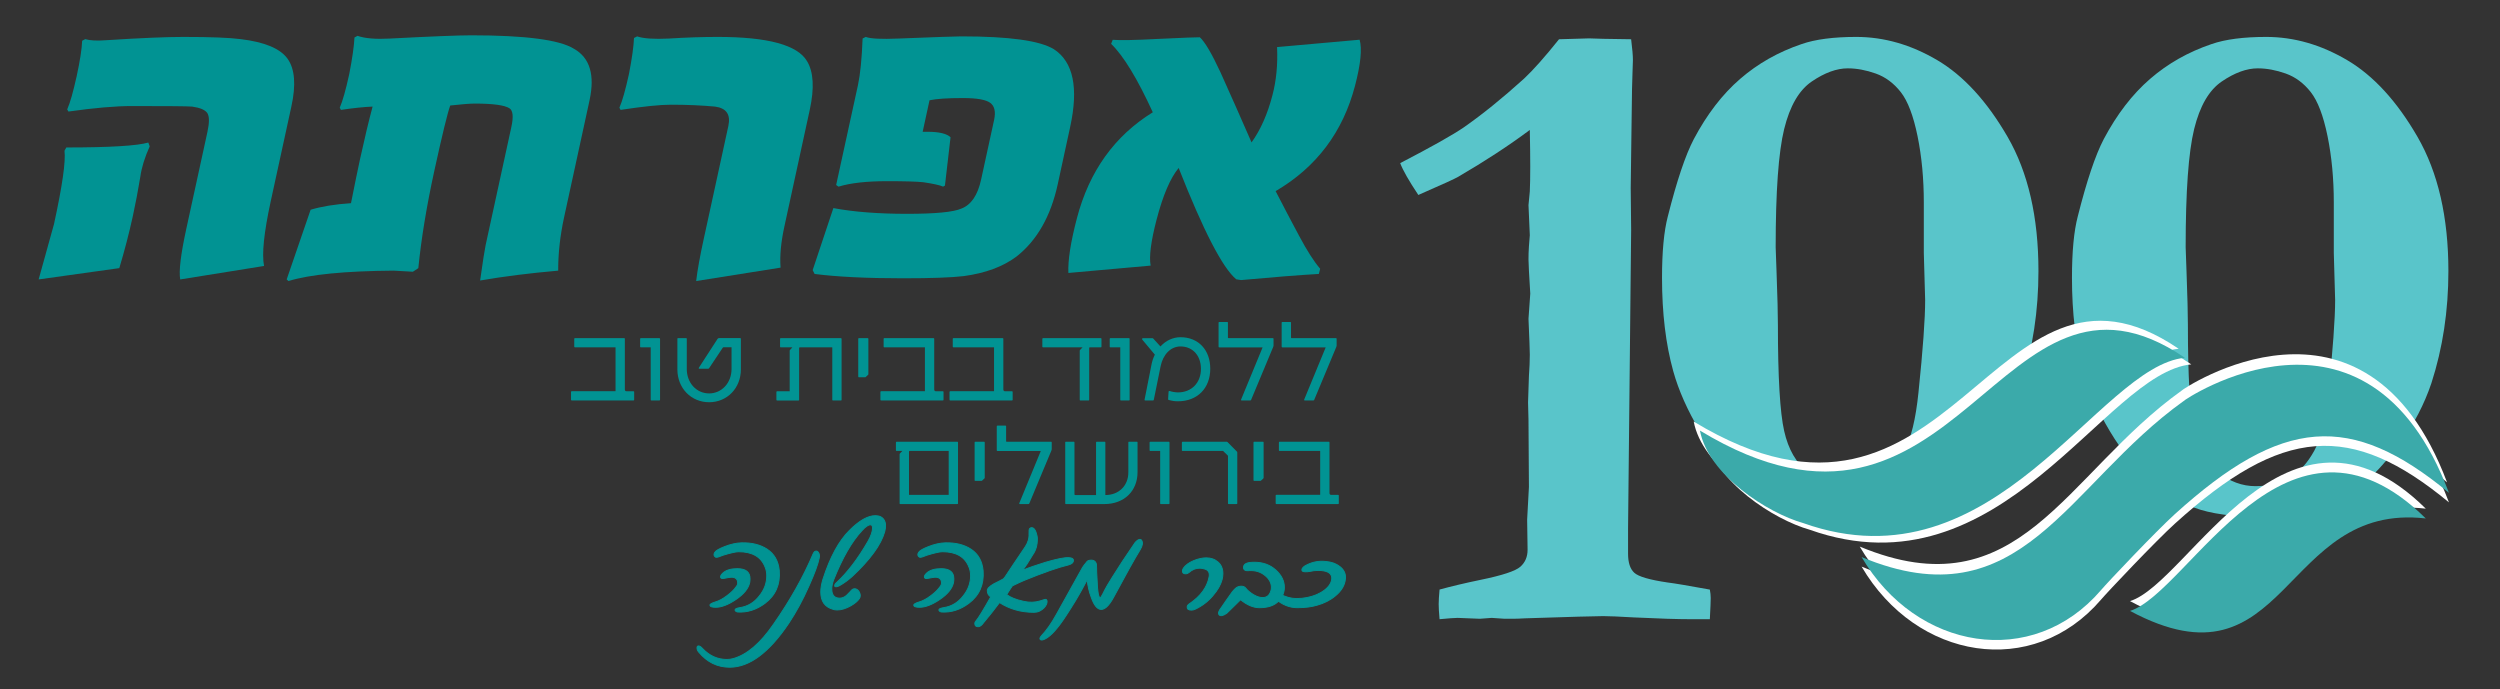 <svg xmlns="http://www.w3.org/2000/svg" xmlns:xlink="http://www.w3.org/1999/xlink" id="Layer_1" x="0px" y="0px" viewBox="0 0 1309.49 360.96" style="enable-background:new 0 0 1309.49 360.96;" xml:space="preserve"><rect x="0" y="0" width="1309.49" height="360.96" fill="#333333" stroke="none"/><style type="text/css">	.st0{fill:#59C5CA;}	.st1{fill:#019393;}	.st2{fill:#019393;stroke:#019393;stroke-width:0.5;stroke-miterlimit:10;}	.st3{fill:#FFFFFF;}	.st4{fill:#3BAAAA;}</style><g>	<g>		<path class="st0" d="M873.39,305.09c-9.42-1.39-15.22-3.09-17.38-5.1c-2.17-2-3.24-5.33-3.24-9.96v-13.21l1.62-156.4l-0.23-22.01   l0.46-34.99c0.15-14.37,0.31-22.63,0.46-24.79c0.15-4.01,0.23-6.41,0.23-7.18c0-2.32-0.31-5.95-0.93-10.89l-14.6-0.23l-7.41-0.23   c-9.73,0.31-14.98,0.46-15.76,0.46c-7.42,9.27-13.52,16.14-18.31,20.62c-11.28,10.2-21.78,18.69-31.51,25.49   c-5.87,4.02-16.99,10.27-33.37,18.77c1.39,3.71,4.55,9.27,9.5,16.68c12.36-5.4,19.31-8.57,20.85-9.5   c14.05-8.18,26.57-16.37,37.54-24.56c0.15,7.57,0.23,13.98,0.23,19.23c0,5.41-0.08,9.73-0.23,12.98l-0.69,7.18l0.69,15.75   l-0.46,5.79c-0.16,2.32-0.23,4.63-0.23,6.95c0,1.85,0.31,7.8,0.93,17.84l-0.93,13.21c0.46,10.51,0.69,16.76,0.69,18.77   c0,3.24-0.16,6.95-0.46,11.12c-0.31,8.03-0.46,12.67-0.46,13.9l0.23,9.04l0.23,35.22l-0.93,17.15l0.23,15.76   c0,3.71-1.27,6.68-3.82,8.92c-2.55,2.24-9.46,4.52-20.74,6.83c-8.19,1.7-15.37,3.4-21.55,5.1c-0.31,3.4-0.46,5.95-0.46,7.65   c0,1.85,0.15,4.48,0.46,7.88c4.79-0.46,7.95-0.69,9.5-0.69l11.58,0.46l6.26-0.46l6.72,0.46h4.17c1.7,0,3.86-0.08,6.49-0.23   c23.63-0.77,37.3-1.16,41.01-1.16c2.93,0,8.34,0.23,16.22,0.69c12.98,0.62,22.86,0.93,29.66,0.93h9.96   c0.31-5.71,0.46-9.42,0.46-11.12c0-1.39-0.16-2.86-0.46-4.4C884.51,306.79,877.09,305.55,873.39,305.09z"></path>		<path class="st0" d="M1014.73,31.51c-13.75-8.11-27.9-12.17-42.43-12.17c-11.88,0-21.42,1.25-28.6,3.74   c-12.19,4.12-22.94,10.2-32.23,18.25c-9.3,8.05-17.39,18.56-24.26,31.54c-4.38,8.36-8.91,21.84-13.6,40.43   c-2.03,7.74-3.05,18.47-3.05,32.2c0,18.47,1.95,34.76,5.86,48.85c2.81,10.11,7.46,20.59,13.95,31.45   c6.48,10.86,13.83,19.78,22.04,26.77c8.2,6.99,16.76,11.82,25.67,14.5c8.91,2.68,21.88,4.03,38.92,4.03   c5.78,0,13.36-1.81,22.74-5.43c9.38-3.62,17.97-8.49,25.79-14.6c4.53-3.62,10.27-10.14,17.23-19.56   c6.95-9.42,12.31-19.69,16.06-30.79c5.94-18.34,8.91-37.93,8.91-58.78c0-28.2-5.39-51.63-16.18-70.29   C1040.75,53.01,1028.48,39.62,1014.73,31.51z M1004.88,205.64c-1.41,13.84-3.87,23.97-7.39,30.4   c-3.52,6.42-7.78,11.13-12.78,14.12c-5,2.99-11.02,4.49-18.05,4.49c-6.88,0-13.4-2.4-19.58-7.2c-6.18-4.8-10.36-12.03-12.54-21.7   c-2.19-9.66-3.28-28.21-3.28-55.65c0-5.36-0.23-14.46-0.7-27.31l-0.47-13.28c0-29.18,1.48-49.82,4.45-61.91   c2.97-12.09,7.81-20.42,14.54-24.97c6.72-4.55,12.97-6.83,18.76-6.83c4.69,0,9.57,0.91,14.65,2.71c5.08,1.81,9.45,5.05,13.13,9.73   c3.67,4.68,6.6,12.38,8.79,23.1c2.19,10.73,3.28,22.32,3.28,34.79v26.37l0.7,24.69C1008.4,166.92,1007.23,183.07,1004.88,205.64z"></path>		<path class="st0" d="M1266.27,71.66c-10.78-18.66-23.06-32.04-36.81-40.15c-13.76-8.11-27.9-12.17-42.43-12.17   c-11.88,0-21.42,1.25-28.6,3.74c-12.19,4.12-22.94,10.2-32.23,18.25c-9.3,8.05-17.39,18.56-24.26,31.54   c-4.38,8.36-8.91,21.84-13.6,40.43c-2.03,7.74-3.05,18.47-3.05,32.2c0,18.47,1.95,34.76,5.86,48.85   c2.81,10.11,7.46,20.59,13.95,31.45c6.48,10.86,13.83,19.78,22.04,26.77c8.2,6.99,16.76,11.82,25.67,14.5   c8.91,2.68,21.88,4.03,38.92,4.03c5.78,0,13.36-1.81,22.74-5.43c9.38-3.62,17.97-8.49,25.79-14.6   c4.53-3.62,10.28-10.14,17.23-19.56c6.95-9.42,12.31-19.69,16.06-30.79c5.94-18.34,8.91-37.93,8.91-58.78   C1282.45,113.75,1277.05,90.32,1266.27,71.66z M1219.62,205.64c-1.41,13.84-3.87,23.97-7.39,30.4   c-3.52,6.42-7.78,11.13-12.78,14.12c-5,2.99-11.02,4.49-18.05,4.49c-6.88,0-13.4-2.4-19.57-7.2c-6.18-4.8-10.36-12.03-12.54-21.7   c-2.19-9.66-3.28-28.21-3.28-55.65c0-5.36-0.23-14.46-0.7-27.31l-0.47-13.28c0-29.18,1.48-49.82,4.45-61.91   c2.97-12.09,7.81-20.42,14.54-24.97c6.72-4.55,12.97-6.83,18.76-6.83c4.69,0,9.57,0.91,14.65,2.71c5.08,1.81,9.45,5.05,13.13,9.73   c3.67,4.68,6.6,12.38,8.79,23.1c2.19,10.73,3.28,22.32,3.28,34.79v26.37l0.7,24.69C1223.13,166.92,1221.96,183.07,1219.62,205.64z   "></path>	</g>	<g>		<g>			<path class="st1" d="M138.31,139.31l-43.92,7.06c-0.78-4.32,0.28-13.14,3.18-26.46l11.09-50.85c1.05-4.89,1.03-8.16-0.08-9.85    c-1.14-1.66-3.78-2.8-7.95-3.38c-2.19-0.19-12.64-0.29-31.43-0.29c-8.6,0-19.74,0.95-33.37,2.89l-0.63-1.15    c1.51-3.35,3.14-9.16,4.96-17.39c1.75-8.05,2.7-14.23,2.87-18.54l1.63-0.86c2.43,0.76,6.12,0.95,11.09,0.56    c17.97-1.15,31.37-1.71,40.19-1.71c14.26,0,24.27,0.39,30.05,1.15c12.6,1.51,20.8,4.94,24.62,10.26s4.51,13.68,2,25.07    l-10.83,49.72C138.25,121.85,137.09,133.09,138.31,139.31 M78.41,76.67c-2.63,5.85-4.26,11.15-4.91,15.93    c-1.18,7.21-2.5,14.06-3.91,20.55c-1.97,9.01-4.33,18.11-7.1,27.29l-42.25,5.92c5.23-18.78,7.94-28.45,8.06-29.04    c4.36-20.02,6.18-32.81,5.48-38.35l0.95-1.73c22.89,0,37.2-0.88,42.96-2.58L78.41,76.67z"></path>			<path class="st1" d="M292.38,141.76c-15.21,1.34-28.85,3.07-40.89,5.17c1.38-9.96,2.38-16.13,2.88-18.54l13.46-61.79    c1.2-5.46,0.86-8.76-1-9.9c-2.6-1.63-8.65-2.45-18.14-2.45c-2.48,0-6.78,0.34-12.86,1.01c-1.4,3.83-4.22,15.37-8.42,34.62    c-4.02,18.49-6.78,35.34-8.29,50.57l-2.85,1.88c-6.32-0.38-9.69-0.58-10.08-0.58c-25.62,0.2-43.97,2.02-55.08,5.45l-0.95-0.84    l12.54-36.5c5.75-1.74,12.79-2.88,21.15-3.44c1.9-9.59,3.48-17.25,4.72-23.01c2.45-11.2,4.66-20.4,6.6-27.59    c-4.76,0.2-10.26,0.79-16.61,1.74l-0.6-1.16c1.48-3.35,3.15-9.25,4.99-17.67c1.59-8.22,2.5-14.6,2.72-19.1l1.61-0.86    c3.86,1.35,9.43,1.82,16.8,1.43c21.82-1.14,36.06-1.71,42.77-1.71c28.25,0,46.18,2.34,53.75,7.03    c8.37,4.71,11.08,13.71,8.2,27.02l-13.32,61.21C293.4,123.33,292.35,132.66,292.38,141.76"></path>			<path class="st1" d="M408.87,140.18l-44.22,7.03c0.66-5.65,1.99-13.07,4.01-22.26l12.84-58.92c1.31-6.03-1.01-9.41-6.98-10.2    c-7.12-0.65-14.82-0.99-23.07-0.99c-5.62,0-14.42,0.89-26.41,2.72l-0.6-1.16c1.5-3.35,3.15-9.23,5.01-17.66    c1.56-8.05,2.44-14.32,2.64-18.84l1.63-0.84c3.28,1.14,8.8,1.51,16.52,1.14c9.15-0.58,17.74-0.86,25.77-0.86    c26.16,0,41.7,4.22,46.68,12.65c3.45,5.65,3.94,14.16,1.45,25.57l-13.19,60.63C409.05,126.81,408.37,134.14,408.87,140.18"></path>			<path class="st1" d="M554.01,96.64c-3.66,16.67-10.8,29.22-21.45,37.64c-7.11,5.37-16.37,8.81-27.83,10.35    c-6.27,0.75-16.85,1.14-31.72,1.14c-19.05,0-34.5-0.75-46.34-2.28l-0.99-2.03l10.83-32.46c10.75,2.02,23.62,3,38.55,3    c14.85,0,24.33-0.91,28.46-2.73c5.13-1.92,8.59-6.98,10.38-15.22l6.8-31.18c0.93-4.32,0.26-7.31-2-8.99    c-2.27-1.68-7.06-2.52-14.33-2.52c-8.04,0-13.86,0.38-17.49,1.16l-3.59,16.51h2.58c6.03,0,10.04,0.96,12.02,2.87l-2.93,25.3    l-0.98,0.56c-1.58-0.76-5.01-1.51-10.29-2.3c-3.45-0.38-9.81-0.56-19.13-0.56c-10.71,0-19.18,0.96-25.34,2.87l-1.25-0.86    l11.42-52.3c1.2-5.55,2.03-13.69,2.44-24.42l1.63-0.86c2.38,0.95,8.1,1.24,17.19,0.86c19.13-0.76,30.08-1.14,32.87-1.14    c25.11,0,41.29,2.24,48.54,6.75c10.14,6.61,12.97,20.2,8.47,40.79L554.01,96.64z"></path>			<path class="st1" d="M690.81,143.49c-9.83,0.55-23.42,1.63-40.76,3.21l-2.5-0.4c-7.16-5.94-17.21-25.39-30.17-58.32    c-4.38,5.28-8.24,14.32-11.59,27.13c-2.93,11.3-3.98,19.29-3.08,24.01l-43.1,3.85c-0.28-6.63,1.19-16.15,4.45-28.58    c6.44-24.67,19.71-43.19,39.77-55.59c-8.08-17.6-15.33-29.55-21.83-35.84l0.84-2.12c3.68,0.33,11.67,0.18,23.93-0.47    c13-0.6,20.26-0.91,21.7-0.85c2.66,2.41,6.26,8.56,10.85,18.44c5.5,12.2,10.91,24.43,16.23,36.62    c4.7-6.52,8.36-14.76,10.95-24.71c2.02-7.7,2.83-16.09,2.42-25.22l43.23-3.85c1.37,4.67,0.59,12.69-2.39,24.08    c-6.34,24.27-20.21,42.69-41.59,55.23c3.98,7.76,8.07,15.52,12.27,23.37c4.17,7.84,7.87,13.6,11.06,17.28L690.81,143.49z"></path>		</g>		<g>			<path class="st1" d="M332.17,205.28v4.1c0,0.24-0.14,0.38-0.35,0.38h-32.34c-0.25,0-0.38-0.14-0.38-0.38v-4.08    c0-0.22,0.14-0.38,0.38-0.38h22.94v-22.99h-21.28c-0.22,0-0.35-0.14-0.35-0.35v-4.1c0-0.22,0.14-0.38,0.35-0.38h25.82    c0.19,0,0.33,0.16,0.33,0.38v26.55c0,0.54,0.33,0.9,0.79,0.9h3.75C332.03,204.93,332.17,205.06,332.17,205.28z"></path>			<path class="st1" d="M345.73,177.48v31.96c0,0.19-0.14,0.33-0.35,0.33h-4.21c-0.19,0-0.33-0.14-0.33-0.33v-27.5h-5.16    c-0.25,0-0.38-0.14-0.38-0.35v-4.1c0-0.22,0.14-0.38,0.38-0.38h9.67C345.56,177.1,345.73,177.26,345.73,177.48z"></path>			<path class="st1" d="M388.07,177.43v16.06c0,9.78-7.17,17.2-16.63,17.2c-9.48,0-16.63-7.42-16.63-17.2v-16.06    c0-0.19,0.11-0.33,0.33-0.33h4.29c0.19,0,0.3,0.14,0.3,0.33v15.84c0,7.23,5.03,12.8,11.71,12.8c6.63,0,11.74-5.57,11.74-12.8    v-11.39h-4.13c-0.19,0-0.38,0.11-0.49,0.27l-7.15,10.73c-0.14,0.16-0.27,0.27-0.35,0.27h-4.78c-0.27,0-0.38-0.22-0.27-0.46    l9.84-15.19c0.16-0.24,0.46-0.41,0.76-0.41h11.12C387.91,177.1,388.07,177.24,388.07,177.43z"></path>			<path class="st1" d="M440.82,177.48v31.96c0,0.19-0.11,0.33-0.33,0.33h-4.24c-0.19,0-0.3-0.14-0.3-0.33v-27.5h-17.04    c-0.19,0-0.33,0.14-0.33,0.33v27.18c0,0.19-0.11,0.33-0.33,0.33h-11.2c-0.25,0-0.38-0.14-0.38-0.38v-4.08    c0-0.22,0.14-0.38,0.38-0.38h6.58v-21.31c0-0.11,0.05-0.22,0.14-0.3l1.28-1.39h-6.11c-0.22,0-0.35-0.14-0.35-0.35v-4.1    c0-0.22,0.14-0.38,0.35-0.38h31.52C440.68,177.1,440.82,177.26,440.82,177.48z"></path>			<path class="st1" d="M453.22,197.62h-3.32c-0.22,0-0.35-0.14-0.35-0.35v-19.81c0-0.22,0.14-0.35,0.35-0.35h4.62    c0.22,0,0.33,0.14,0.33,0.35v18.59c0,0.05-0.05,0.22-0.11,0.24l-1.28,1.2C453.38,197.56,453.27,197.62,453.22,197.62z"></path>			<path class="st1" d="M494.22,205.28v4.1c0,0.24-0.14,0.38-0.35,0.38h-32.34c-0.25,0-0.38-0.14-0.38-0.38v-4.08    c0-0.22,0.14-0.38,0.38-0.38h22.94v-22.99h-21.28c-0.22,0-0.35-0.14-0.35-0.35v-4.1c0-0.22,0.14-0.38,0.35-0.38h25.82    c0.19,0,0.33,0.16,0.33,0.38v26.55c0,0.54,0.33,0.9,0.79,0.9h3.75C494.09,204.93,494.22,205.06,494.22,205.28z"></path>			<path class="st1" d="M530.43,205.28v4.1c0,0.24-0.14,0.38-0.35,0.38h-32.34c-0.25,0-0.38-0.14-0.38-0.38v-4.08    c0-0.22,0.14-0.38,0.38-0.38h22.94v-22.99h-21.28c-0.22,0-0.35-0.14-0.35-0.35v-4.1c0-0.22,0.14-0.38,0.35-0.38h25.82    c0.19,0,0.33,0.16,0.33,0.38v26.55c0,0.54,0.33,0.9,0.79,0.9h3.75C530.29,204.93,530.43,205.06,530.43,205.28z"></path>			<path class="st1" d="M576.95,177.48v4.1c0,0.22-0.14,0.35-0.35,0.35h-5.79c-0.19,0-0.3,0.14-0.3,0.33v27.18    c0,0.19-0.14,0.33-0.33,0.33h-4.29c-0.19,0-0.33-0.14-0.33-0.33v-25.76c0-0.14,0.05-0.24,0.11-0.3l1.36-1.44h-20.65    c-0.24,0-0.41-0.14-0.41-0.35v-4.1c0-0.22,0.16-0.38,0.41-0.38h30.22C576.82,177.1,576.95,177.26,576.95,177.48z"></path>			<path class="st1" d="M591.69,177.48v31.96c0,0.19-0.14,0.33-0.35,0.33h-4.21c-0.19,0-0.33-0.14-0.33-0.33v-27.5h-5.16    c-0.25,0-0.38-0.14-0.38-0.35v-4.1c0-0.22,0.14-0.38,0.38-0.38h9.67C591.52,177.1,591.69,177.26,591.69,177.48z"></path>			<path class="st1" d="M612.12,209.49c-0.16-0.05-0.27-0.22-0.27-0.41l0.24-3.86c0-0.3,0.27-0.46,0.65-0.41    c0.87,0.38,3.04,0.73,4.27,0.73c7.12,0,12.04-5.05,12.04-12.31c0-7.07-4.38-11.77-10.73-11.77c-5.08,0-9.16,4.21-10.41,10.46    l-3.56,17.53c-0.03,0.16-0.19,0.3-0.35,0.3h-4.13c-0.25,0-0.41-0.14-0.35-0.41l3.59-18.18c0.35-1.85,0.92-3.67,1.79-5.41    l-6.52-7.77c-0.3-0.38-0.19-0.84,0.33-0.84h4.95c0.14,0,0.3,0.05,0.35,0.14l3.83,4.19c2.88-3.18,6.71-4.84,10.49-4.84    c9.35,0,15.6,6.6,15.6,16.52c0,10.22-6.77,17.04-16.9,17.04C615.38,210.2,614.08,210.01,612.12,209.49z"></path>			<path class="st1" d="M667.07,177.45v3.64c0,0.11-0.05,0.35-0.16,0.6l-11.58,27.75c-0.08,0.22-0.3,0.35-0.52,0.33h-4.35    c-0.41,0-0.54-0.24-0.33-0.62l11.22-27.2h-22.69c-0.25,0-0.38-0.14-0.38-0.35v-12.61c0-0.19,0.14-0.33,0.33-0.33h4.24    c0.19,0,0.33,0.14,0.33,0.33v7.83c0,0.19,0.11,0.3,0.3,0.3h23.29C666.97,177.1,667.07,177.24,667.07,177.45z"></path>			<path class="st1" d="M700.12,177.45v3.64c0,0.11-0.05,0.35-0.16,0.6l-11.58,27.75c-0.08,0.22-0.3,0.35-0.52,0.33h-4.35    c-0.41,0-0.54-0.24-0.33-0.62l11.22-27.2h-22.69c-0.25,0-0.38-0.14-0.38-0.35v-12.61c0-0.19,0.14-0.33,0.33-0.33h4.24    c0.19,0,0.33,0.14,0.33,0.33v7.83c0,0.19,0.11,0.3,0.3,0.3h23.29C700.01,177.1,700.12,177.24,700.12,177.45z"></path>			<path class="st1" d="M471.21,263.71v-25.82c0-0.11,0.05-0.24,0.11-0.3l1.33-1.39h-3.02c-0.22,0-0.35-0.14-0.35-0.35v-4.1    c0-0.22,0.14-0.38,0.35-0.38h31.82c0.22,0,0.35,0.16,0.35,0.38v31.96c0,0.19-0.14,0.33-0.33,0.33h-29.95    C471.32,264.03,471.21,263.9,471.21,263.71z M496.92,259.2v-22.99h-20.46c-0.19,0-0.33,0.14-0.33,0.33v22.66H496.92z"></path>			<path class="st1" d="M514.17,251.89h-3.32c-0.22,0-0.35-0.14-0.35-0.35v-19.81c0-0.22,0.14-0.35,0.35-0.35h4.62    c0.22,0,0.33,0.14,0.33,0.35v18.59c0,0.05-0.05,0.22-0.11,0.24l-1.28,1.2C514.34,251.83,514.23,251.89,514.17,251.89z"></path>			<path class="st1" d="M550.89,231.72v3.64c0,0.11-0.05,0.35-0.16,0.6l-11.58,27.75c-0.08,0.22-0.3,0.35-0.52,0.33h-4.35    c-0.41,0-0.54-0.24-0.33-0.62l11.22-27.2h-22.69c-0.25,0-0.38-0.14-0.38-0.35v-12.61c0-0.19,0.14-0.33,0.33-0.33h4.24    c0.19,0,0.33,0.14,0.33,0.33v7.83c0,0.19,0.11,0.3,0.3,0.3h23.29C550.78,231.37,550.89,231.5,550.89,231.72z"></path>			<path class="st1" d="M595.84,231.72v15.57c0,9.97-7.04,16.74-17.42,16.74h-20.11c-0.22,0-0.35-0.14-0.35-0.38v-31.93    c0-0.22,0.11-0.35,0.33-0.35h4.19c0.19,0,0.33,0.14,0.33,0.35v27.2c0,0.24,0.14,0.38,0.38,0.38h10.92v-27.58    c0-0.22,0.14-0.35,0.33-0.35h4.19c0.19,0,0.35,0.14,0.35,0.35v27.58c7.09,0,12.04-4.95,12.04-11.82v-15.76    c0-0.22,0.11-0.35,0.33-0.35h4.19C595.71,231.37,595.84,231.5,595.84,231.72z"></path>			<path class="st1" d="M612.58,231.75v31.96c0,0.19-0.14,0.33-0.35,0.33h-4.21c-0.19,0-0.33-0.14-0.33-0.33v-27.5h-5.16    c-0.25,0-0.38-0.14-0.38-0.35v-4.1c0-0.22,0.14-0.38,0.38-0.38h9.67C612.42,231.37,612.58,231.53,612.58,231.75z"></path>			<path class="st1" d="M643.21,263.71v-25l-2.55-2.5h-21.22c-0.22,0-0.38-0.14-0.38-0.35v-4.1c0-0.22,0.16-0.38,0.38-0.38h23.13    c0.11,0,0.27,0.05,0.38,0.16l4.97,5.03c0.08,0.08,0.16,0.27,0.16,0.43v26.71c0,0.19-0.14,0.33-0.33,0.33h-4.21    C643.35,264.03,643.21,263.9,643.21,263.71z"></path>			<path class="st1" d="M660.25,251.89h-3.32c-0.22,0-0.35-0.14-0.35-0.35v-19.81c0-0.22,0.14-0.35,0.35-0.35h4.62    c0.22,0,0.33,0.14,0.33,0.35v18.59c0,0.05-0.05,0.22-0.11,0.24l-1.28,1.2C660.42,251.83,660.31,251.89,660.25,251.89z"></path>			<path class="st1" d="M701.26,259.55v4.1c0,0.24-0.14,0.38-0.35,0.38h-32.34c-0.25,0-0.38-0.14-0.38-0.38v-4.08    c0-0.22,0.14-0.38,0.38-0.38h22.94v-22.99h-21.28c-0.22,0-0.35-0.14-0.35-0.35v-4.1c0-0.22,0.14-0.38,0.35-0.38h25.82    c0.19,0,0.33,0.16,0.33,0.38v26.55c0,0.54,0.33,0.9,0.79,0.9h3.75C701.13,259.2,701.26,259.33,701.26,259.55z"></path>			<path class="st2" d="M371.87,316.93c0-0.51,0.95-1.05,2.85-1.63c1.9-0.54,3.94-1.65,6.12-3.31c2.17-1.6,3.8-3.21,4.89-4.84    c0.44-0.54,0.66-1.14,0.66-1.78c0-2.07-1.16-3.07-3.47-3.01c-0.48,0-1.73,0.2-3.77,0.61c-1.16,0.2-1.73-0.07-1.73-0.82    c0-0.58,0.44-1.27,1.33-2.09c1.66-1.46,4.14-2.19,7.44-2.19c4.45,0,6.68,1.77,6.68,5.3c0,0.31-0.02,0.64-0.05,0.99    c-0.03,0.36-0.08,0.72-0.15,1.1c-0.71,3.06-3.09,5.96-7.13,8.71c-4.04,2.75-7.59,4.13-10.65,4.13    C372.87,318.1,371.87,317.71,371.87,316.93z M387.41,318.3c4.21-0.61,7.66-2.67,10.34-6.17c2.58-3.19,3.87-6.71,3.87-10.55    c0-1.77-0.32-3.36-0.97-4.79c-2.11-5.2-6.69-7.8-13.76-7.8c-1.46,0-4.18,0.61-8.15,1.83c-0.82,0.31-1.59,0.6-2.32,0.87    c-0.73,0.27-1.28,0.31-1.66,0.1c-0.88-0.58-1.02-1.38-0.41-2.4c0.54-0.92,2.26-1.94,5.15-3.06c3.19-1.26,6.15-1.92,8.87-1.99    c5.33-0.14,9.78,0.95,13.35,3.26c3.84,2.48,6,6.27,6.47,11.36c0.54,7.17-1.94,12.84-7.44,17.02c-4.52,3.4-9.34,4.93-14.47,4.59    c-0.85-0.24-1.27-0.61-1.27-1.12C385.02,318.97,385.82,318.57,387.41,318.3z"></path>			<path class="st2" d="M413.1,326.56c-10.29,15.29-20.59,22.93-30.88,22.93c-6.42,0-11.82-2.63-16.21-7.9    c-0.61-0.71-0.92-1.44-0.92-2.19c0-0.71,0.27-1.07,0.82-1.07c0.58,0,1.27,0.46,2.09,1.38c3.6,3.8,7.85,5.71,12.74,5.71    c1.12,0,2.17-0.14,3.16-0.41c7.24-1.94,14.32-7.95,21.25-18.04c8.73-12.5,15.66-24.82,20.79-36.95c0.41-0.92,0.93-1.38,1.58-1.38    c0.27,0,0.53,0.09,0.76,0.28c0.24,0.19,0.44,0.44,0.61,0.76c0.17,0.32,0.28,0.7,0.33,1.12c0.05,0.43,0.03,0.89-0.08,1.4    c-0.65,3.23-2.41,8.07-5.3,14.52C420.59,314.11,417,320.71,413.1,326.56z"></path>			<path class="st2" d="M463.4,278.55c-1.94,6.79-7.59,14.57-16.97,23.34c-1.05,0.95-2.15,1.84-3.29,2.68    c-1.14,0.83-2.32,1.59-3.54,2.27c-0.65,0.34-1.19,0.51-1.63,0.51c-0.58,0-0.83-0.2-0.76-0.61c0-0.51,0.32-1.04,0.97-1.58    c5.74-5.33,11.23-12.54,16.46-21.61c1.6-2.82,2.39-5.15,2.39-6.98c0-1.12-0.37-1.68-1.12-1.68c-1.12,0-2.58,1-4.38,3.01    c-5.4,5.81-10.38,14.47-14.93,25.99c-0.61,1.7-0.92,3.23-0.92,4.59c0,3.23,1.39,4.84,4.18,4.84c0.75,0,1.53-0.2,2.34-0.61    c0.85-0.44,1.97-1.46,3.36-3.06c0.64-0.85,1.34-1.27,2.09-1.27c0.41,0,0.79,0.1,1.15,0.31c0.36,0.2,0.67,0.48,0.94,0.84    c0.27,0.36,0.48,0.76,0.64,1.2c0.15,0.44,0.23,0.88,0.23,1.33c0,0.61-0.19,1.14-0.56,1.58c-0.78,1.19-2.24,2.41-4.38,3.67    c-2.58,1.46-4.98,2.19-7.19,2.19c-0.85,0-1.58-0.12-2.19-0.36c-4.25-1.19-6.37-4.21-6.37-9.07c0-2,0.39-4.26,1.17-6.78    c3.7-11.48,8.32-19.98,13.86-25.48c5.13-5.13,9.65-7.7,13.56-7.7c2.14,0,3.67,0.75,4.59,2.24    C464.01,273.83,464.11,275.9,463.4,278.55z"></path>			<path class="st2" d="M478.63,316.93c0-0.51,0.95-1.05,2.85-1.63c1.9-0.54,3.94-1.65,6.12-3.31c2.17-1.6,3.8-3.21,4.89-4.84    c0.44-0.54,0.66-1.14,0.66-1.78c0-2.07-1.16-3.07-3.47-3.01c-0.48,0-1.73,0.2-3.77,0.61c-1.16,0.2-1.73-0.07-1.73-0.82    c0-0.58,0.44-1.27,1.33-2.09c1.66-1.46,4.14-2.19,7.44-2.19c4.45,0,6.68,1.77,6.68,5.3c0,0.31-0.02,0.64-0.05,0.99    c-0.03,0.36-0.08,0.72-0.15,1.1c-0.71,3.06-3.09,5.96-7.13,8.71c-4.04,2.75-7.59,4.13-10.65,4.13    C479.64,318.1,478.63,317.71,478.63,316.93z M494.18,318.3c4.21-0.61,7.66-2.67,10.34-6.17c2.58-3.19,3.87-6.71,3.87-10.55    c0-1.77-0.32-3.36-0.97-4.79c-2.11-5.2-6.69-7.8-13.76-7.8c-1.46,0-4.18,0.61-8.15,1.83c-0.82,0.31-1.59,0.6-2.32,0.87    c-0.73,0.27-1.28,0.31-1.66,0.1c-0.88-0.58-1.02-1.38-0.41-2.4c0.54-0.92,2.26-1.94,5.15-3.06c3.19-1.26,6.15-1.92,8.87-1.99    c5.33-0.14,9.78,0.95,13.35,3.26c3.84,2.48,6,6.27,6.47,11.36c0.54,7.17-1.94,12.84-7.44,17.02c-4.52,3.4-9.34,4.93-14.47,4.59    c-0.85-0.24-1.27-0.61-1.27-1.12C491.78,318.97,492.58,318.57,494.18,318.3z"></path>			<path class="st2" d="M518.94,312.65c-1.12-0.68-1.72-1.72-1.78-3.11c-0.17-1.12,0.99-2.38,3.47-3.77    c0.85-0.41,1.68-0.82,2.5-1.25c0.82-0.42,1.65-0.87,2.5-1.35l0.82-1.02c1.09-1.66,2.5-3.79,4.23-6.37    c1.73-2.58,3.8-5.66,6.22-9.22c1.53-2.21,2.22-4.54,2.09-6.98c-0.07-1.53,0.05-2.45,0.36-2.75s0.65-0.46,1.02-0.46    c0.95,0,1.71,0.8,2.29,2.4c0.48,1.33,0.71,2.5,0.71,3.52c0,3.3-0.8,6.05-2.4,8.26l-3.01,4.89l-2.29,3.26    c1.53-0.65,3.29-1.31,5.27-1.99c1.99-0.68,4.22-1.41,6.7-2.19c6.15-1.8,10.26-2.6,12.33-2.4c1.53,0.07,2.29,0.53,2.29,1.38    c0,1.16-0.87,1.95-2.6,2.4c-5.4,1.29-13.13,3.99-23.19,8.1c-0.68,0.27-1.52,0.65-2.52,1.12c-1,0.48-2.22,1.05-3.64,1.73    c-0.1,0.14-0.41,0.58-0.92,1.33c-0.51,0.75-1.21,1.83-2.09,3.26c1.94,1.5,4.86,2.67,8.77,3.52c3.09,0.71,6.01,0.65,8.76-0.2    l1.89-0.61c0.68-0.27,1.15-0.27,1.43,0c0.2,0.17,0.31,0.49,0.31,0.97c0,1.02-0.51,2.09-1.53,3.21c-1.53,1.6-3.31,2.4-5.35,2.4    c-6.79,0-12.81-1.7-18.04-5.1c-0.99,1.36-2.24,3-3.77,4.92c-1.53,1.92-3.33,4.14-5.4,6.65c-0.71,0.71-1.41,1.07-2.09,1.07    c-1.12,0-1.68-0.56-1.68-1.68c0-0.51,0.24-1,0.71-1.48C512.49,323.72,515.04,319.58,518.94,312.65z"></path>			<path class="st2" d="M598.04,283.14c0.68,1.12,0.42,2.68-0.76,4.69c-2.85,4.62-7.47,12.89-13.86,24.82    c-1.33,2.48-2.62,4.26-3.87,5.35c-0.99,0.82-1.89,1.22-2.7,1.22c-2.07,0-3.84-2.16-5.3-6.47c-0.54-1.43-0.99-2.89-1.33-4.38    c-0.34-1.49-0.59-3.06-0.76-4.69l-2.4,4.48c-1.09,2-2.34,4.2-3.77,6.57c-1.43,2.38-3.06,4.96-4.89,7.75    c-4.21,6.49-7.8,10.51-10.75,12.08c-1.33,0.71-2.24,0.87-2.75,0.46c-0.44-0.44-0.19-1.17,0.76-2.19    c2.58-2.75,5.11-6.37,7.59-10.85l13.35-24c0.54-1.05,1.53-2.41,2.96-4.08c0.54-0.34,1.17-0.51,1.89-0.51c1.7,0,2.67,0.83,2.9,2.5    c0,1.09,0.03,2.44,0.1,4.05c0.07,1.61,0.17,3.53,0.31,5.73c0.03,1.32,0.13,2.65,0.31,3.97c0.27,2.24,0.66,3.4,1.17,3.47    c0.2,0,0.61-0.56,1.22-1.68c0.78-1.63,1.6-3.19,2.47-4.69c0.87-1.49,1.76-2.96,2.67-4.38c1.53-2.48,3.29-5.23,5.27-8.26    c1.99-3.02,4.22-6.34,6.7-9.94c0.98-1.09,1.82-1.63,2.5-1.63C597.51,282.53,597.83,282.73,598.04,283.14z"></path>			<path class="st2" d="M626.01,319.12c-0.68,0.31-1.34,0.46-1.99,0.46c-1.46,0-2.19-0.53-2.19-1.58c0-0.65,0.36-1.21,1.07-1.68    c5.91-3.98,9.38-8.66,10.4-14.07c0.44-2.21-0.29-3.6-2.19-4.18c-0.99-0.31-1.89-0.46-2.7-0.46c-2.11,0-4.01,0.78-5.71,2.34    c-0.51,0.41-1.07,0.61-1.68,0.61c-1.12,0-1.68-0.49-1.68-1.48c0-0.44,0.17-0.93,0.51-1.48c1.09-1.56,2.87-2.87,5.35-3.92    c2.34-0.98,4.57-1.48,6.68-1.48c2.45,0,4.5,0.75,6.17,2.24c1.66,1.46,2.5,3.47,2.5,6.01c0,0.99-0.14,2.02-0.41,3.11    c-0.75,2.79-2.36,5.61-4.84,8.46C632.74,315.06,629.65,317.42,626.01,319.12z"></path>			<path class="st2" d="M669.74,314.84c-2.21,2.31-5.55,3.47-10.04,3.47c-3.19,0-6.49-1.39-9.89-4.18    c-0.95,0.95-2.03,2.01-3.24,3.19c-1.21,1.17-2.54,2.47-4,3.9c-1.9,1.33-3.23,1.61-3.98,0.87c-0.68-0.78-0.32-2.04,1.07-3.77    c0.58-0.88,1.35-2.01,2.32-3.39c0.97-1.38,2.12-3,3.44-4.87c0.37-0.44,0.7-0.82,0.99-1.15c0.29-0.32,0.54-0.57,0.74-0.74    c0.85-0.75,1.87-1.12,3.06-1.12c1.05,0,1.85,0.37,2.4,1.12c0.95,1.19,2.28,2.29,3.97,3.31c1.73,1.02,3.33,1.53,4.79,1.53    c2.07,0,3.46-1.05,4.18-3.16c0.27-0.65,0.41-1.34,0.41-2.09c0-2.45-1.16-4.59-3.46-6.42c-2.28-1.83-5.05-2.65-8.31-2.45    c-1.9,0.2-2.85-0.36-2.85-1.68c0-1.49,1.19-2.36,3.57-2.6c0.34-0.03,0.68-0.06,1.02-0.08c0.34-0.02,0.7-0.03,1.07-0.03    c4.48,0,8.22,1.34,11.21,4.03c3.02,2.72,4.54,5.76,4.54,9.12C672.75,310.34,671.74,312.73,669.74,314.84z"></path>			<path class="st2" d="M689.77,317.03c-2.79,0.85-6.2,1.27-10.24,1.27c-4.25,0-8.15-1.63-11.72-4.89    c-0.68-0.68-1.02-1.27-1.02-1.78c0-0.78,0.53-1.17,1.58-1.17c0.65,0,1.31,0.22,1.99,0.66c3.02,1.6,5.91,2.4,8.66,2.4    c2,0,3.84-0.17,5.5-0.51c3.7-0.71,6.81-2.04,9.33-3.98c2.51-1.97,3.75-4.09,3.72-6.37c-0.14-2.58-2.53-3.87-7.19-3.87    c-1.46,0-2.89,0.17-4.28,0.51c-0.37,0.07-0.75,0.12-1.12,0.15c-0.37,0.03-0.73,0.05-1.07,0.05c-1.32,0-1.99-0.31-1.99-0.92    c0-1.02,0.93-1.95,2.8-2.8c3.06-1.49,6.3-2.06,9.73-1.68c2.96,0.24,5.38,1.1,7.29,2.6c2.24,1.7,3.24,3.82,3.01,6.37    c-0.27,3.33-2,6.32-5.2,8.97C696.87,314.31,693.61,315.98,689.77,317.03z"></path>		</g>	</g>	<g>		<path class="st3" d="M1115.69,314.86c83,44.39,79.06-57.2,154.93-48.43C1197.78,194.54,1146.78,305.22,1115.69,314.86"></path>		<path class="st4" d="M1115.69,320c83,44.39,79.06-57.2,154.93-48.43C1197.78,199.68,1146.78,310.36,1115.69,320"></path>		<path class="st3" d="M1099.47,303.64c3.28-3.9,28.88-30.93,38.7-39.82c56.14-50.84,92.2-53.68,143.59-11.18   c-42.96-113.91-139.35-48.32-138.98-48.08c-61.46,43.94-84.97,116.52-168.67,81.73C1002.83,335.28,1063.72,345.3,1099.47,303.64"></path>		<path class="st3" d="M1100.46,314.14c3.28-3.9,28.88-30.93,38.7-39.82c56.14-50.84,92.2-53.68,143.59-11.18   c-42.96-113.91-139.35-48.32-138.98-48.08c-61.46,43.94-84.97,116.52-168.67,81.73C1003.83,345.78,1064.72,355.8,1100.46,314.14"></path>		<path class="st4" d="M1100.46,309.14c3.28-3.9,28.88-30.93,38.7-39.82c56.14-50.84,92.2-53.68,143.59-11.18   c-42.96-113.91-139.35-48.32-138.98-48.08c-61.46,43.94-84.97,116.52-168.67,81.73C1003.83,340.79,1064.72,350.81,1100.46,309.14"></path>		<path class="st3" d="M1141.18,182.69c-98.05-66.78-117.53,120.82-254.02,38.13c4.41,23.29,35.41,43.19,54.13,48.47   C1042.12,305.12,1095.62,186.96,1141.18,182.69"></path>		<path class="st3" d="M1147.78,190.86c-98.05-66.78-117.53,120.82-254.02,38.13c4.41,23.29,35.41,43.19,54.13,48.47   C1048.72,313.29,1102.22,195.13,1147.78,190.86"></path>		<path class="st4" d="M1144.44,187.4c-98.05-66.78-117.53,120.82-254.02,38.13c4.41,23.29,35.41,43.19,54.13,48.47   C1045.38,309.83,1098.88,191.67,1144.44,187.4"></path>	</g></g></svg>